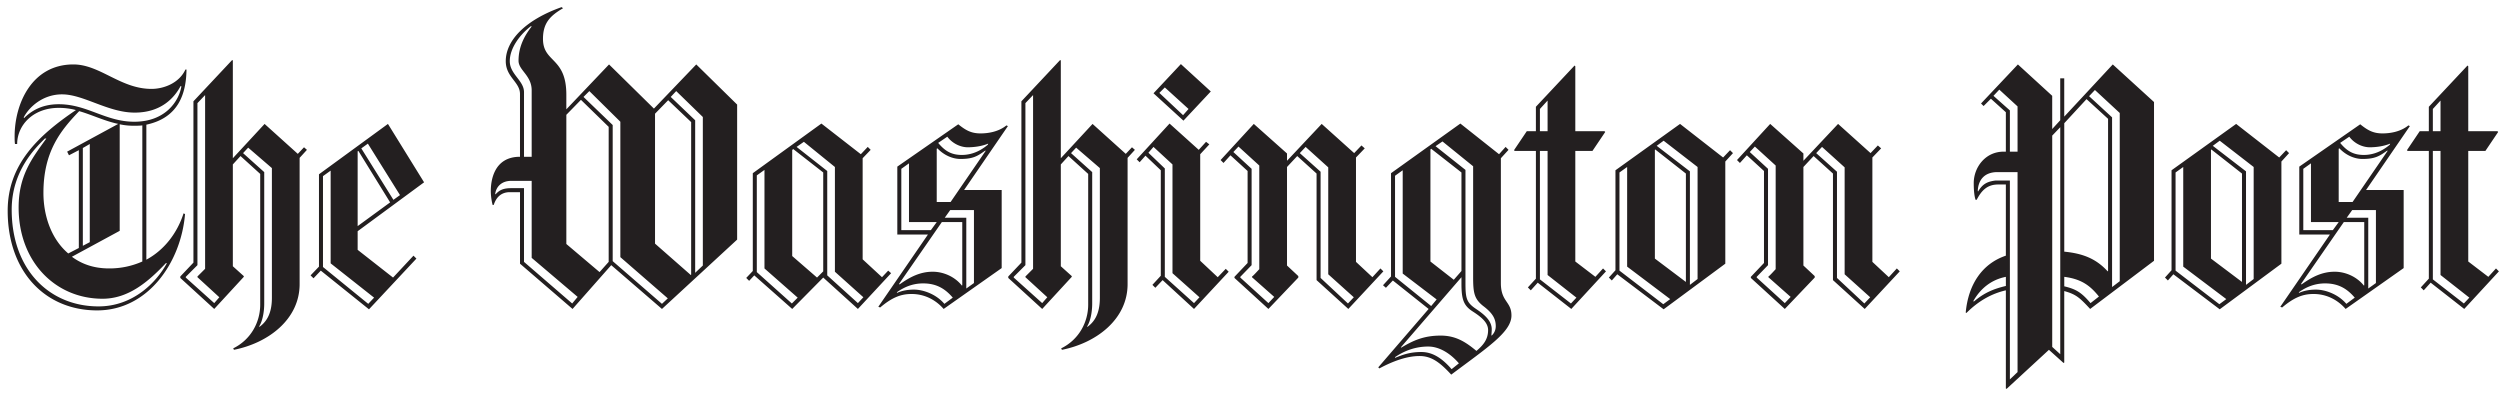 <svg xmlns="http://www.w3.org/2000/svg" width="285" height="45" fill="none"><path fill="#231F20" d="M16.684 14.21v15.394c2.08-1.123 3.536-3.079 4.243-5.284l.167.084c-.458 5.491-4.202 10.982-10.027 10.982C5.202 35.386.876 31.02.876 24.03c0-5.242 3.41-8.53 7.78-11.483a7.632 7.632 0 0 0-1.956-.25c-2.996 0-4.743 2.039-4.743 4.12h-.25c-.041-.292-.041-.583-.041-.874 0-3.703 1.955-8.197 6.698-8.197 3.037 0 5.367 2.788 8.903 2.788 1.415 0 3.162-.666 3.869-2.205h.125c-.041 2.705-.873 5.492-4.576 6.283Zm2.246 15.768c-2.08 2.205-4.326 4.078-7.239 4.078-5.408 0-9.568-4.244-9.568-10.402 0-3.619 1.498-5.574 3.162-7.863h-.167c-1.04 1.04-3.785 3.661-3.785 8.113 0 6.823 4.284 11.025 9.901 11.025 3.91 0 6.573-2.704 7.78-4.909l-.084-.042Zm1.664-20.177c-.707 1.33-2.205 3.036-5.242 3.036s-5.824-2.08-8.279-2.08c-2.247 0-3.786 1.498-4.368 2.621l.042.084c.79-.79 1.996-1.581 3.952-1.581 3.245 0 5.325 1.997 8.612 1.997 3.495 0 5.075-2.289 5.367-4.035l-.084-.042ZM9.028 12.67c-2.121 2.205-4.077 4.618-4.077 9.32 0 2.579.874 5.241 2.83 6.905l1.205-.624v-11.15l-1.123.583-.208-.416 5.825-3.163c-1.58-.332-2.995-1.039-4.452-1.455Zm7.198 1.623c-.291.04-.582.04-.915.04a7.258 7.258 0 0 1-1.665-.166v12.148l-5.45 2.955c1.124.832 2.497 1.331 4.244 1.331a9.186 9.186 0 0 0 3.785-.79l.001-15.518Zm-5.99 2.122-.792.457v11.15l.791-.416V16.416Zm23.921 1.58v14.395c0 3.994-3.536 6.699-7.488 7.489l-.083-.167c1.955-.957 3.078-2.912 3.078-4.992V19.827l-2.246-2.038-.874.956v11.608l1.248 1.123v.084l-3.37 3.66-3.868-3.536v-.166l1.498-1.581V11.548l4.41-4.7.082.04v11.15l3.62-3.91 3.786 3.412.707-.75.333.292-.833.914ZM22.508 31.601v-.083l.874-.874V10.84l-.874.917v18.471l-1.331 1.332v.083l3.245 2.912.582-.666-2.496-2.288Zm8.487-12.44-2.704-2.33-.582.624 2.413 2.164v14.978c0 .998-.208 2.038-.582 2.62l.041.042c1.04-.75 1.415-1.873 1.415-3.328V19.16Zm9.777 7.198v2.121l4.035 3.162 2.33-2.496.334.333-5.408 5.782-5.492-4.41-.832.874-.333-.333.957-.998V19.868l7.863-5.741 4.119 6.657-7.573 5.575Zm-3.079 3.661V19.452l-.873.625v10.36l5.159 4.201.666-.707-4.952-3.91Zm3.163-12.814-.084.042v8.528l3.703-2.704-3.62-5.866Zm1.081-.832-.749.54 3.662 5.867.749-.541-3.662-5.866ZM75.463 35.22l-5.783-4.993-4.41 4.993-5.99-5.16v-8.153h-1.166c-1.04 0-1.58.666-1.83 1.456h-.125a6.612 6.612 0 0 1-.208-1.58c0-1.083.291-3.911 3.328-3.911v-7.156c0-1.373-1.622-1.914-1.622-3.745 0-2.37 2.246-4.7 6.365-6.158l.167.125C62.69 1.812 61.9 2.644 61.9 4.433c0 2.746 2.662 2.039 2.662 6.366v1.664l4.868-5.118 5.117 5.034 4.826-5.034 4.66 4.577v15.393l-8.57 7.905Zm-14.852-5.824v-8.778h-2.33c-1.207 0-1.747.79-1.83 1.497l.04.042c.416-.457.833-.707 1.79-.707h1.455v8.404l5.492 4.743.624-.75-5.241-4.451Zm0-19.097c0-1.705-1.498-2.288-1.498-3.37 0-1.497.583-2.745 1.498-3.91l-.083-.04c-1.248.956-2.413 2.496-2.413 3.993 0 1.498 1.622 2.205 1.622 3.536v7.364h.874V10.3Zm8.778 4.161-3.161-3.079-1.665 1.706v14.727l3.786 3.204 1.04-1.165V14.46Zm1.331 14.853V13.878l-3.536-3.495-.666.666 3.329 3.203V29.77l5.616 4.868.666-.625-5.409-4.7Zm8.072-15.394-2.621-2.496-1.498 1.539v14.811l4.077 3.578.042-.042V13.92Zm1.33-.582-3.036-2.954-.624.666 2.787 2.662v17.39l.874-.832V13.337ZM97.8 35.22l-3.952-3.578-3.536 3.578-4.327-3.828-.583.624-.332-.332.749-.79v-11.15l7.821-5.658 4.494 3.495.79-.833.333.334-.915.956v11.525l2.205 2.038.707-.749.333.291L97.8 35.22Zm-10.65-4.618V19.37l-.874.624V31.02l3.995 3.578.665-.666-3.786-3.329Zm6.698-10.941-3.411-2.663-.125.084v12.106l2.829 2.454.707-.707V19.661Zm1.332 11.316v-11.94l-3.537-2.871-.831.582 3.494 2.746v11.898l3.495 3.162.624-.666-3.245-2.911Zm14.727-9.32h4.285v8.904l-6.615 4.659c-.873-.998-2.122-1.705-3.661-1.705-1.248 0-2.247.416-3.578 1.539l-.208-.084 5.659-8.237h-3.495v-7.738l6.948-4.826c.832.666 1.456 1.04 2.538 1.04.832 0 2.038-.167 2.954-.915l.166.083-4.993 7.28Zm-4.659 10.65c-1.207 0-2.164.417-2.996 1v.083c.666-.292 1.332-.375 1.956-.375.956 0 2.454.458 3.453 1.623l.957-.707c-.791-.916-1.748-1.623-3.37-1.623Zm4.451-6.989h-2.33l-4.868 7.032.042.083c1.206-.873 2.371-1.456 3.786-1.456 1.248 0 2.537.583 3.328 1.581l.042-.041v-7.199Zm-6.074 0v-6.697l-.874.624v6.99h3.37l.666-.916h-3.162Zm8.695-8.154c-.873.625-1.373.957-2.829.957-.832 0-1.831-.374-2.621-1.207l-.083.042v6.074h1.581l3.994-5.825-.042-.041Zm-1.997-.374c-.748 0-1.705-.374-2.33-1.207l-1.04.707c.791.958 1.54 1.373 2.704 1.373.749 0 1.831-.208 2.954-1.165l.041-.125c-.706.292-1.58.417-2.329.417Zm.707 7.156h-2.704l-.624.874h2.455v8.07l.873-.623v-8.32Zm17.515-5.95v14.395c0 3.994-3.536 6.699-7.488 7.489l-.083-.167c1.955-.957 3.079-2.912 3.079-4.992V19.827l-2.247-2.038-.873.956v11.608l1.248 1.123v.084l-3.37 3.66-3.869-3.536v-.166l1.498-1.581V11.548l4.41-4.7.083.04v11.15l3.619-3.91 3.786 3.412.707-.75.333.292-.833.914Zm-11.648 13.605v-.083l.873-.874V10.84l-.873.916v18.471l-1.332 1.332v.083l3.245 2.912.582-.666-2.495-2.287Zm8.487-12.44-2.705-2.33-.582.624 2.413 2.164v14.978c0 .998-.208 2.038-.582 2.62l.042.042c1.04-.75 1.414-1.873 1.414-3.328V19.16Zm10.733 16.059-3.578-3.287-.832.874-.333-.333.957-1.04V19.411l-1.747-1.664-.666.75-.333-.334 3.744-4.077 3.328 2.996.833-.916.374.292-1.04 1.123v12.148l1.997 1.872.916-.957.332.333-3.952 4.243Zm-2.454-4.077V18.745l-2.164-1.997-.582.666 1.872 1.79V31.56l3.328 2.995.624-.666-3.078-2.746Zm1.248-17.39-3.412-3.12 3.121-3.328 3.411 3.12-3.12 3.328Zm-2.122-3.786-.624.624 2.704 2.538.624-.707-2.704-2.455Zm20.92 25.253-3.62-3.287V19.785l-2.205-1.996-1.165 1.248v11.232l1.29 1.206v.167l-3.411 3.578-3.87-3.536v-.125l1.498-1.58V19.493l-1.955-1.789-.791.874-.332-.333 3.785-4.119 3.786 3.37v.832l3.953-4.202 3.702 3.328.832-.873.375.332-.999 1.04v11.899l1.872 1.747.916-.998.332.332-3.993 4.286Zm-10.983-3.62v-.082c0 .083.832-.833.832-.833V18.87l-2.372-2.163-.583.624 2.081 1.914v10.983l-1.29 1.331v.083l3.204 2.913.665-.708-2.537-2.245Zm8.694-.332v-12.19l-2.579-2.33-.665.707 2.371 2.122v12.107l3.12 2.912.666-.708-2.913-2.62Zm14.021 11.44c-1.372-1.497-2.329-2.121-3.619-2.121-1.373 0-2.954.54-4.577 1.414l-.124-.124 5.741-6.656-4.077-3.245-.791.832-.332-.291.914-.999V19.744l7.905-5.658 4.41 3.495.749-.833.333.334-.874.956v14.23c0 2.163 1.207 2.08 1.207 3.701 0 1.872-2.705 3.62-6.865 6.74Zm-5.533-11.523V19.41l-.874.625V31.56l4.119 3.328.624-.75-3.869-2.953Zm2.912 8.32c-1.373 0-2.621.417-3.786 1.207v.083c.749-.291 1.581-.666 2.996-.666 1.289 0 2.371.708 3.453 1.956l.832-.666c-1.041-1.206-2.289-1.913-3.495-1.913Zm5.076-3.994c-1.04-.666-1.29-1.373-1.29-3.161v-.75l-6.906 7.988.041.041c1.331-.79 2.538-1.372 4.494-1.372 1.664 0 2.787.665 4.077 1.747.791-.666 1.331-1.33 1.331-2.371 0-.832-.708-1.456-1.747-2.122Zm-1.29-15.85-3.453-2.704-.084.083v12.772l2.663 2.08.874-.998V19.66Zm2.538 15.268c-1.082-.832-1.207-1.54-1.207-3.328V18.954l-3.495-2.83-.79.541 3.411 2.704v12.814c0 1.789.084 2.289 1.207 3.037.999.666 1.789 1.373 1.789 2.33 0 .249-.042.665-.042.665l.042.042c.208-.209.458-.541.458-1.082 0-.915-.458-1.539-1.373-2.246Zm9.985.29-3.828-2.994-.79.873-.333-.333.915-.998V17.206h-2.413l-.084-.083 1.457-2.164h1.039v-2.787l4.411-4.701.083.083v7.405h3.328l.084.084-1.457 2.163h-1.955v12.606l2.288 1.748.874-.957.333.333-3.952 4.284Zm-2.704-23.755-.874.958v2.537h.874v-3.495Zm0 19.887V17.206h-.874V31.85l3.536 2.747.624-.666-3.286-2.58Zm20.26-12.938V30.06l-7.031 5.2-5.284-3.993-.624.707-.333-.333.749-.832V19.411l7.364-5.284 4.909 3.828.79-.832.334.332-.874.958Zm-11.191 11.982V19.037l-.874.624v11.191l4.993 3.828.79-.583-4.909-3.702Zm6.698-10.61-3.495-2.746-.041.042v12.398l3.536 2.662V19.785Zm1.332-.748-3.87-2.996-.79.582 3.786 2.912v12.94l.874-.666V19.037Zm19.054 16.183-3.62-3.287V19.785l-2.205-1.996-1.165 1.248v11.232l1.29 1.206v.167l-3.411 3.578-3.87-3.536v-.125l1.498-1.58V19.493l-1.955-1.789-.791.874-.332-.333 3.785-4.119 3.786 3.37v.832l3.953-4.202 3.702 3.328.832-.873.375.332-.999 1.04v11.899l1.872 1.747.916-.998.332.332-3.993 4.286Zm-10.984-3.62v-.082c0 .083.832-.833.832-.833V18.87l-2.371-2.163-.582.624 2.08 1.914v10.983l-1.289 1.331v.083l3.203 2.913.666-.708-2.539-2.245Zm8.695-.332v-12.19l-2.579-2.33-.665.707 2.371 2.122v12.107l3.12 2.912.666-.708-2.913-2.62Zm27.99 3.952c-1.165-1.248-1.58-1.664-2.954-2.039v8.155l-.083.04-1.664-1.497-4.826 4.451-.084-.04V33.097c-1.456.333-2.995 1.082-4.493 2.58l-.083-.042c.291-3.204 1.872-5.575 4.575-6.49v-8.113h-.873c-1.206 0-1.872.624-2.454 1.748h-.125c-.125-.374-.209-.958-.209-1.914 0-1.747 1.29-3.578 3.412-3.578h.249v-4.493l-1.705-1.54-.832.833-.292-.291 4.202-4.452 3.911 3.578v3.786l.915-.999V8.927h.458v4.368l5.533-5.95 4.701 4.286v18.098l-7.279 5.49Zm-9.61-3.661c-1.705.332-2.911 1.373-3.702 2.745l.041.084c1.166-.998 2.247-1.456 3.661-1.789v-1.04Zm1.332-11.94h-2.288c-1.582 0-2.206.999-2.247 2.164l.041.041c.5-.832.999-1.123 1.997-1.247h1.623V43.25l.874-.832V19.619Zm0-7.489-2.081-1.913-.665.707 1.872 1.664v4.7h.874V12.13Zm4.868 2.371-.916.958v24.088l.916.833V14.5Zm5.45-.956-2.455-2.246-2.538 2.746v14.644c2.163.208 3.661.832 4.951 2.246l.042-.041v-17.35Zm-4.993 18.014v1.082c1.415.333 1.997.749 2.995 1.913l.957-.749c-.999-1.248-1.997-1.996-3.952-2.246Zm6.324-18.68-2.83-2.62-.665.706 2.621 2.413v19.346l.874-.666V12.88Zm18.43 5.534V30.06l-7.032 5.2-5.283-3.993-.625.707-.332-.333.748-.832V19.411l7.365-5.284 4.909 3.828.79-.832.333.332-.873.958Zm-11.191 11.982V19.037l-.875.624v11.191l4.993 3.828.791-.583-4.909-3.702Zm6.698-10.61-3.495-2.746-.042.042v12.398l3.537 2.662V19.785Zm1.331-.748-3.869-2.996-.79.582 3.786 2.912v12.94l.873-.666V19.037Zm12.813 2.62h4.286v8.904l-6.615 4.659c-.874-.998-2.122-1.705-3.661-1.705-1.248 0-2.246.416-3.578 1.539l-.208-.084 5.658-8.237h-3.495v-7.738l6.948-4.826c.832.666 1.456 1.04 2.538 1.04.832 0 2.038-.167 2.954-.915l.166.083-4.993 7.28Zm-4.659 10.65c-1.206 0-2.163.417-2.995 1v.083c.666-.292 1.331-.375 1.955-.375.958 0 2.454.458 3.453 1.623l.957-.707c-.79-.916-1.747-1.623-3.37-1.623Zm4.452-6.989h-2.33l-4.867 7.032.041.083c1.206-.873 2.371-1.456 3.786-1.456 1.248 0 2.538.583 3.328 1.581l.041-.041.001-7.199Zm-6.074 0v-6.697l-.874.624v6.99h3.369l.666-.916h-3.161Zm8.695-8.154c-.874.625-1.373.957-2.83.957-.832 0-1.831-.374-2.621-1.207l-.083.042v6.074h1.58l3.994-5.825-.04-.041Zm-1.998-.374c-.748 0-1.705-.374-2.329-1.207l-1.04.707c.79.958 1.539 1.373 2.704 1.373.749 0 1.831-.208 2.954-1.165l.041-.125c-.707.292-1.58.417-2.33.417Zm.708 7.156h-2.704l-.624.874h2.454v8.07l.874-.623v-8.32Zm10.068 11.274-3.827-2.995-.791.873-.333-.333.915-.998V17.206h-2.413l-.083-.083 1.456-2.164h1.04v-2.787l4.41-4.701.084.083v7.405h3.327l.084.084-1.456 2.163h-1.955v12.606l2.288 1.748.873-.957.333.333-3.952 4.284Zm-2.704-23.756-.874.958v2.537h.874v-3.495Zm0 19.887V17.206h-.874V31.85l3.536 2.747.624-.666-3.286-2.58Z"/></svg>
